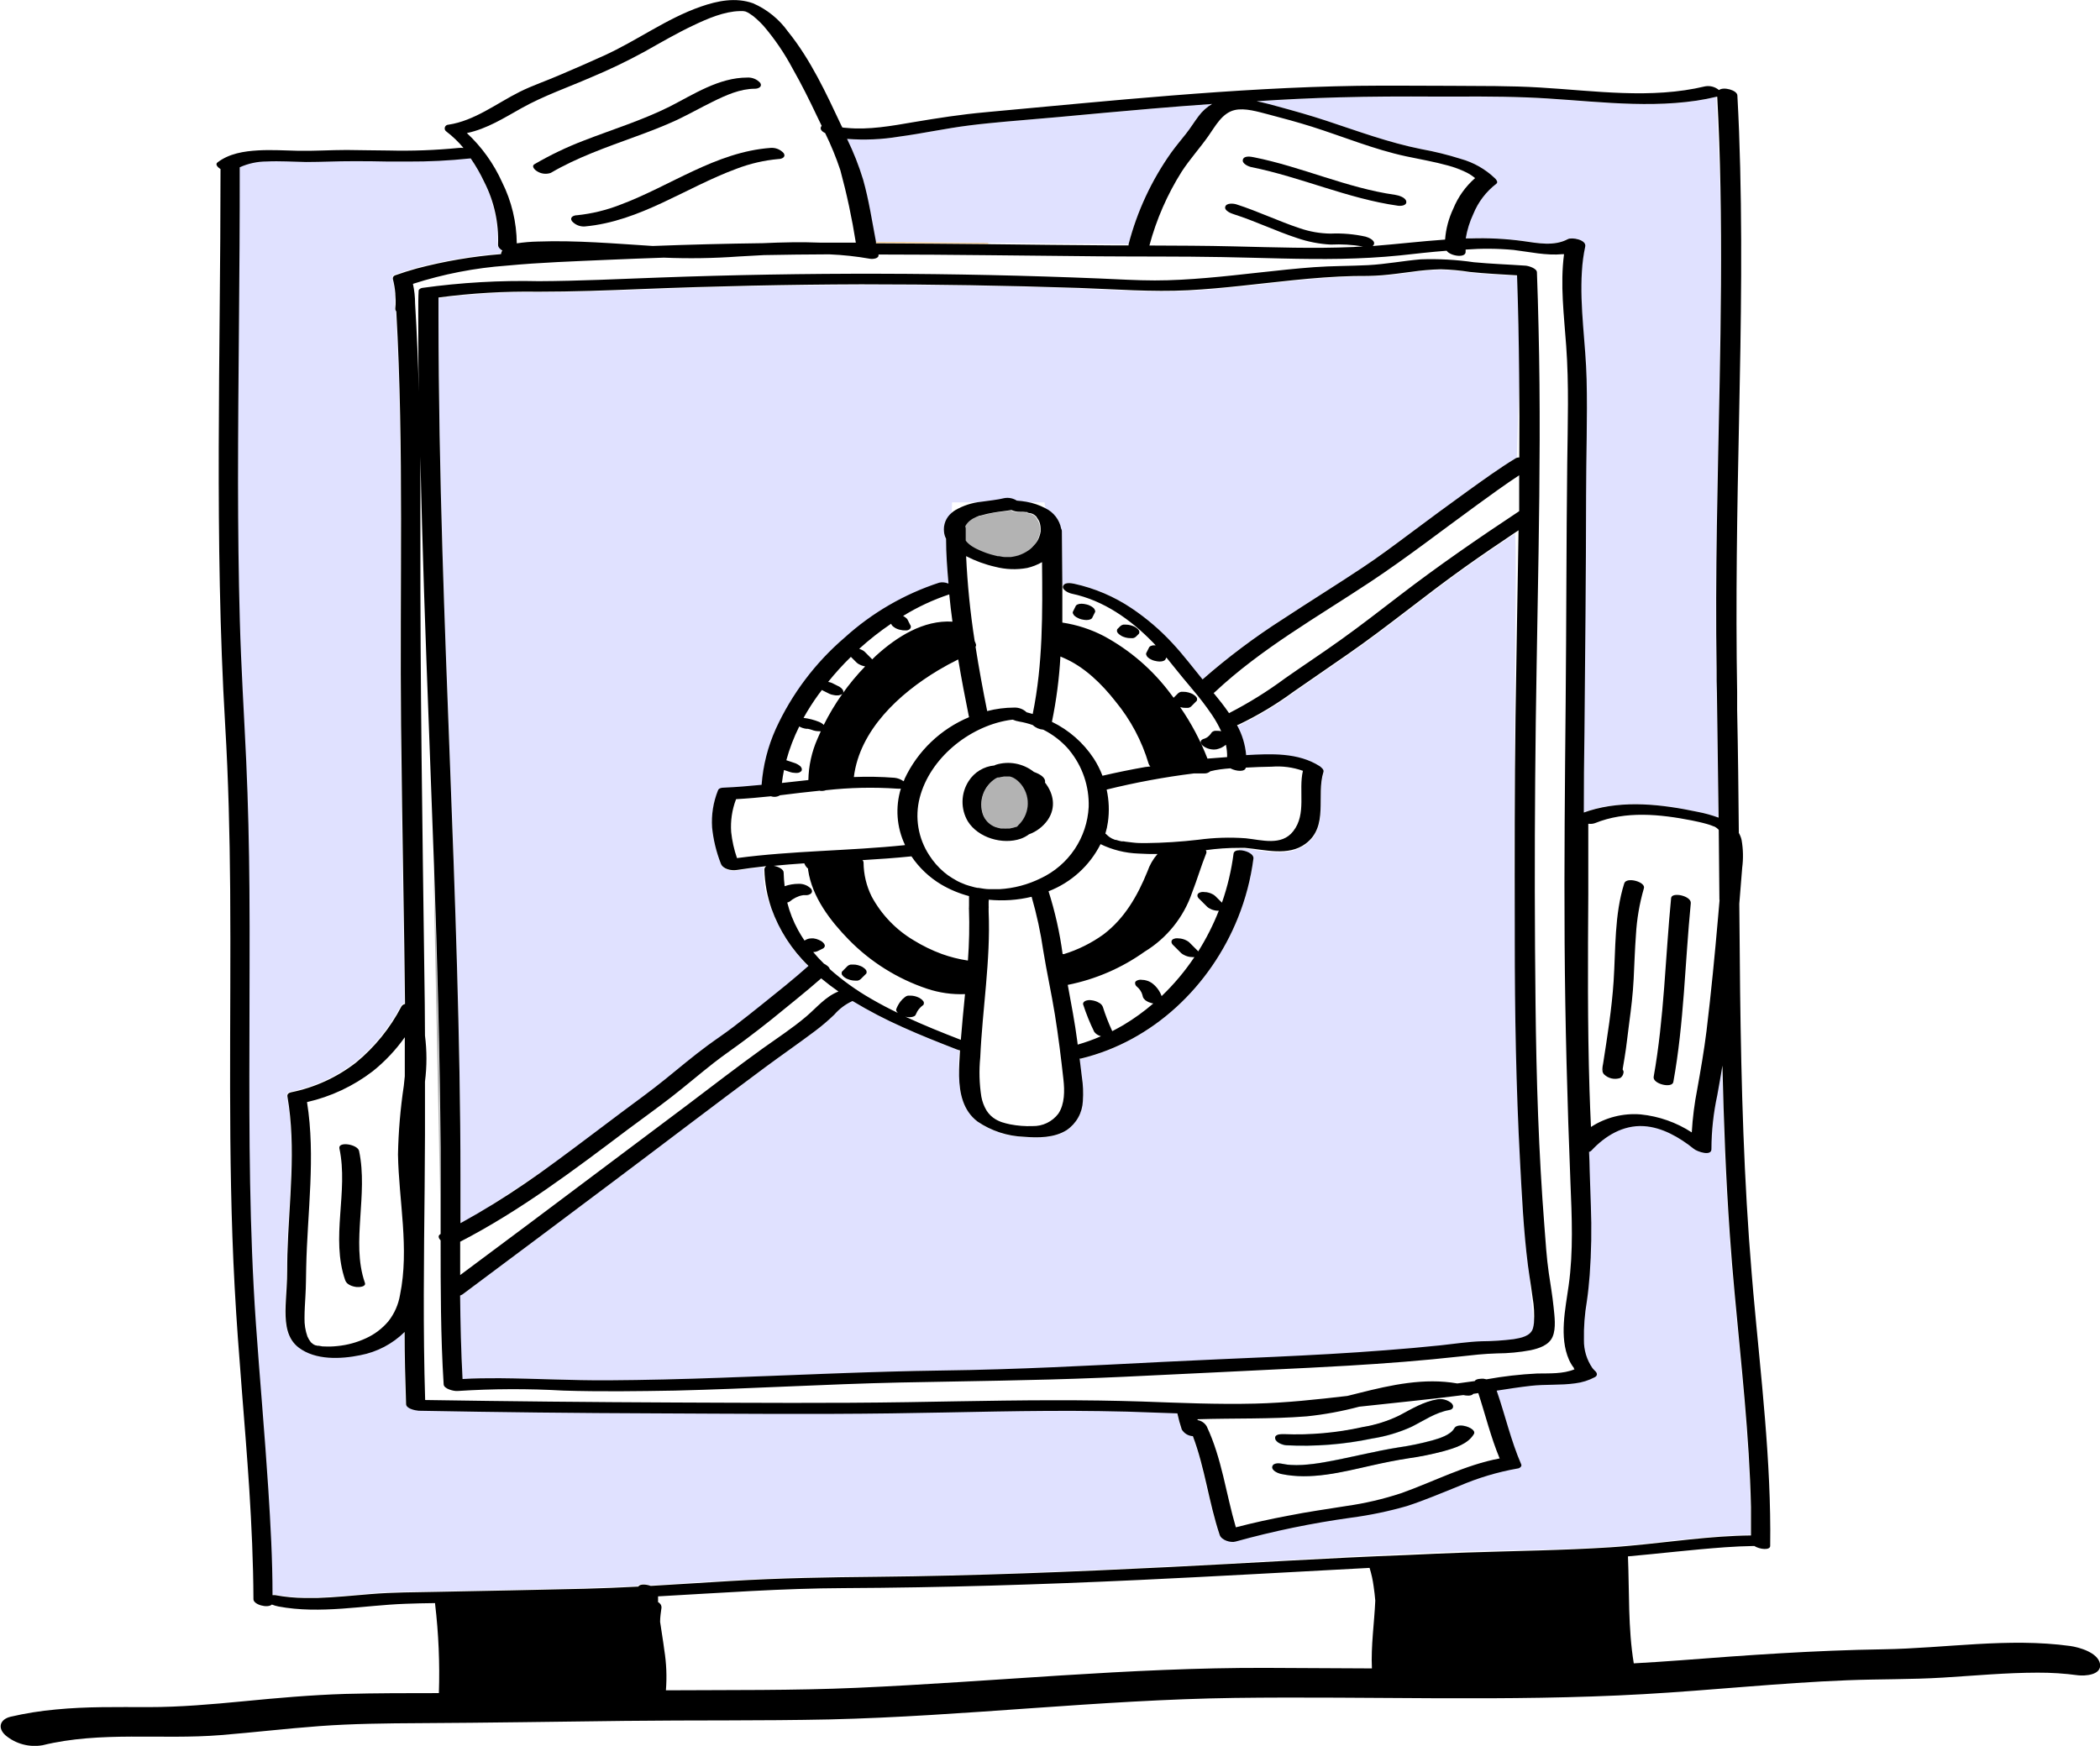 <svg width="457" height="380" viewBox="0 0 457 380" fill="none" xmlns="http://www.w3.org/2000/svg">
<g clip-path="url(#clip0_137_906)">
<path d="M348.858 232.827L348.681 232.966C348.675 232.991 348.675 233.017 348.681 233.042C348.707 233.04 348.732 233.033 348.756 233.021C348.779 233.009 348.8 232.993 348.816 232.973C348.833 232.953 348.845 232.929 348.852 232.904C348.86 232.879 348.861 232.852 348.858 232.827Z" fill="#F1CCC2"/>
<path d="M279.35 312.206C285.131 312.443 290.918 311.925 296.565 310.663C299.332 310.212 302.019 309.36 304.54 308.133C307.211 306.717 309.768 305.148 312.793 304.63C313.328 304.54 313.876 304.566 314.4 304.706C314.924 304.845 315.412 305.096 315.832 305.439C316.464 306.021 316.313 306.793 315.414 306.945C312.363 307.476 309.844 309.272 307.122 310.625C304.409 311.846 301.544 312.697 298.603 313.155C292.468 314.444 286.193 314.937 279.932 314.622C279.236 314.622 277.615 314.053 277.501 313.18C277.387 312.307 278.704 312.168 279.35 312.206ZM320.718 312.054C319.452 314.356 316.464 315.229 314.085 315.849C311.586 316.515 309.05 317.03 306.49 317.392C303.755 317.809 301.059 318.366 298.363 318.973C292.034 320.402 285.211 322.186 278.704 320.794C278.134 320.668 276.59 319.997 276.843 319.15C277.096 318.303 278.615 318.505 279.274 318.644L279.641 318.707L280.134 318.783L280.881 318.846C281.699 318.897 282.519 318.897 283.337 318.846C284.959 318.743 286.574 318.544 288.173 318.252C293.628 317.303 298.983 315.861 304.464 315.001C306.864 314.654 309.24 314.16 311.578 313.522C313.123 313.079 315.591 312.371 316.426 310.878C317.262 309.386 321.363 310.891 320.718 312.054Z" fill="#98BFC2"/>
<path d="M190.524 52.591C190.524 52.717 190.524 52.844 190.524 52.958C198.702 52.958 206.879 53.059 215.057 53.135V52.844L190.524 52.591Z" fill="#F4D2A2"/>
<path d="M190.524 52.591L215.12 52.844L245.602 53.16C247.46 45.989 250.613 39.216 254.906 33.176C255.918 31.785 257.007 30.469 258.083 29.129C259.159 27.788 259.893 26.523 260.855 25.258C261.644 24.194 262.638 23.3 263.779 22.627C259.425 22.931 255.083 23.273 250.729 23.639C243.893 24.221 237.057 24.904 230.222 25.486C225.158 25.954 220.095 26.308 215.12 26.827C213.74 26.966 212.348 27.117 210.968 27.295C205.841 27.94 200.841 29.065 195.664 29.736C191.898 30.344 188.072 30.488 184.271 30.166C185.669 33.02 186.837 35.98 187.765 39.019C188.98 43.56 189.663 48.075 190.524 52.591Z" fill="#E0E1FF"/>
<path d="M288.552 26.245C295.401 28.509 302.11 31.001 309.198 32.417C312.093 32.939 314.951 33.644 317.756 34.529C320.568 35.303 323.143 36.763 325.249 38.779C325.477 39.032 325.996 39.639 325.528 39.968C323.313 41.672 321.592 43.933 320.54 46.52C319.744 48.214 319.186 50.01 318.882 51.857H319.983C323.791 51.73 327.602 51.924 331.376 52.439C334.541 52.894 338.123 53.603 341.085 52.022C341.997 51.541 345.263 52.136 344.883 53.628C344.503 55.411 344.262 57.221 344.161 59.041C343.668 66.871 344.997 74.7 345.187 82.516C345.389 90.915 345.073 99.326 345.073 107.737C345.073 124.913 344.87 142.102 344.718 159.29C344.668 165.134 344.621 170.977 344.579 176.821L345.744 176.429C353.339 174.063 361.655 175.05 369.327 176.669C370.886 176.963 372.419 177.386 373.909 177.934C373.808 168.852 373.685 159.767 373.542 150.677C373.542 149.007 373.542 147.351 373.479 145.681C373.15 124.888 373.732 104.094 374.137 83.3C374.415 69.109 374.58 54.906 374.314 40.702C373.896 30.204 373.491 21.856 373.453 21.084C372.023 21.426 370.58 21.717 369.124 21.932C356.807 23.741 344.389 21.679 332.047 21.224C325.439 20.971 318.794 21.084 312.186 21.047C305.274 21.047 298.375 21.047 291.464 21.211C285.413 21.375 279.362 21.666 273.324 22.02C274.894 22.337 276.451 22.754 277.97 23.171C281.565 24.107 285.071 25.094 288.552 26.245Z" fill="#E0E1FF"/>
<path d="M316.085 36.313L319.211 37.578C318.212 37.057 317.165 36.633 316.085 36.313Z" fill="#B3B3B3"/>
<path d="M350.351 336.642C351.769 336.554 353.187 336.427 354.605 336.301C363.377 335.504 372.099 334.151 380.922 334.062C380.922 332 380.922 329.926 380.922 327.864C380.567 312.269 378.77 296.775 377.352 281.243C376.96 276.956 376.593 272.668 376.302 268.368C375.453 256.188 375.036 243.995 374.707 231.789C374.352 233.952 373.972 236.102 373.58 238.265C372.754 242.077 372.33 245.964 372.314 249.863C372.377 251.647 369.162 250.509 368.516 249.939C365.339 247.41 361.542 245.196 357.592 244.969C353.136 244.69 349.199 247.106 346.199 250.281C346.092 250.391 345.962 250.477 345.82 250.534H345.681C345.681 251.925 345.782 253.316 345.82 254.695C345.913 257.225 345.997 259.754 346.073 262.284C346.267 267.31 346.183 272.344 345.82 277.36C345.668 279.283 345.478 281.155 345.199 283.103C344.723 285.876 344.511 288.688 344.567 291.501C344.528 293.684 345.174 295.825 346.415 297.623C346.582 297.833 346.764 298.032 346.959 298.217C347.44 298.647 347.592 299.242 346.959 299.596C345.625 300.308 344.17 300.767 342.668 300.949C339.452 301.405 336.212 301.126 332.997 301.493C330.465 301.771 328.047 302.163 325.579 302.543C327.427 307.868 328.667 313.408 330.921 318.593C331.136 319.087 330.452 319.441 330.098 319.491C325.745 320.262 321.497 321.536 317.439 323.286C313.642 324.804 309.92 326.41 306.046 327.662C302.072 328.804 298.019 329.65 293.92 330.192C285.425 331.365 277.018 333.102 268.754 335.39C267.691 335.706 265.691 335.099 265.299 333.948C262.919 326.903 262.096 319.453 259.463 312.446C258.971 312.422 258.493 312.276 258.071 312.022C257.649 311.769 257.297 311.415 257.045 310.992C256.659 309.843 256.338 308.673 256.083 307.488L245.146 307.109L239.26 306.995C224.069 306.767 209.006 307.299 193.891 307.488C176.79 307.691 159.713 307.488 142.586 307.488C125.459 307.488 108.345 307.235 91.218 306.919H90.99C90.129 306.843 88.281 306.439 88.243 305.452C88.066 300.216 87.977 294.992 87.926 289.768C85.281 292.376 81.919 294.138 78.268 294.828C74.002 295.751 68.534 295.941 64.875 293.171C62.343 291.248 61.976 288.187 62.002 285.228C62.002 283.495 62.166 281.749 62.255 280.017C62.382 277.626 62.343 275.236 62.419 272.845C62.774 261.462 64.419 249.826 62.419 238.48C62.331 237.949 62.799 237.683 63.255 237.595C68.381 236.556 73.199 234.349 77.331 231.144C81.418 227.785 84.781 223.633 87.218 218.939C87.302 218.794 87.418 218.669 87.555 218.573C87.693 218.477 87.85 218.412 88.015 218.382C87.931 210.035 87.812 201.683 87.661 193.326C87.471 181.463 87.281 169.599 87.154 157.735C86.838 127.721 87.812 97.631 86.116 67.642C85.959 67.451 85.882 67.206 85.901 66.959C85.901 66.39 85.977 65.821 85.977 65.264L85.901 63.873C85.894 63.814 85.894 63.755 85.901 63.696C85.811 62.642 85.634 61.596 85.369 60.572C85.341 60.413 85.368 60.25 85.446 60.109C85.525 59.968 85.65 59.859 85.8 59.8C87.357 59.244 88.939 58.738 90.547 58.295C96.564 56.705 102.711 55.656 108.914 55.158C108.93 54.876 109.026 54.603 109.193 54.374C108.991 54.263 108.808 54.123 108.649 53.957C108.524 53.851 108.424 53.719 108.356 53.571C108.289 53.422 108.254 53.26 108.256 53.097C108.44 48.37 107.407 43.676 105.256 39.462C104.418 37.678 103.436 35.964 102.319 34.34H102.117C97.647 34.81 93.155 35.034 88.661 35.01C87.23 35.01 85.787 35.01 84.344 35.01C81.812 35.01 79.281 35.01 76.686 34.934C73.281 34.934 69.875 35.162 66.47 35.111C63.609 35.111 60.761 34.858 57.9 34.997C55.879 34.998 53.881 35.429 52.039 36.262C52.045 36.287 52.045 36.313 52.039 36.338C52.039 59.206 51.647 82.061 51.672 104.929C51.672 114.946 51.786 124.963 52.065 134.981C52.343 145.188 52.989 155.369 53.457 165.564C53.875 174.81 54.077 184.055 54.153 193.301C54.255 204.356 54.153 215.41 54.153 226.452C54.153 246.942 54.153 267.444 55.558 287.884C56.394 299.899 57.483 311.915 58.255 323.893C58.748 331.596 59.115 339.311 59.179 347.052C59.368 347.037 59.559 347.037 59.748 347.052C61.882 347.448 64.047 347.655 66.217 347.671H68.926C72.799 347.545 76.673 347.14 80.546 346.824C85.395 346.419 90.243 346.432 95.104 346.331C105.8 346.116 116.509 345.926 127.193 345.66C131.079 345.559 134.953 345.395 138.814 345.192C139.092 344.611 140.409 344.636 141.51 345.041C147.295 344.712 153.08 344.32 158.878 343.978C169.524 343.333 180.157 343.156 190.828 343.055C212.158 342.84 233.475 341.98 254.779 340.917C271.894 340.07 288.957 338.957 306.135 338.16C310.376 337.958 314.629 337.781 318.87 337.629C329.427 337.426 339.908 337.313 350.351 336.642Z" fill="#E0E1FF"/>
<path d="M313.515 293.082C316.503 292.766 319.465 292.298 322.465 292.197C324.788 292.185 327.109 292.032 329.414 291.741C330.971 291.476 333.123 291.109 333.617 289.364C333.721 288.978 333.793 288.585 333.832 288.187C333.566 285.658 333.199 281.863 332.819 277.791C332.706 277.07 332.604 276.361 332.516 275.64C331.566 268.052 331.25 260.463 330.794 252.874C329.933 236.823 329.705 220.735 329.655 204.647C329.655 203.875 329.655 203.091 329.655 202.319C329.541 196.387 329.478 190.051 329.503 183.183C329.579 148.287 330.123 122.573 329.718 116.148C326.085 118.576 322.465 121.043 318.908 123.572C310.224 129.732 302.046 136.562 293.299 142.62L281.464 150.804C277.726 153.55 273.738 155.938 269.552 157.937L269.21 158.051C270.324 160.063 271.001 162.286 271.197 164.577C276.628 164.274 282.489 163.983 287.198 166.98C287.552 167.208 288.185 167.676 288.021 168.245C286.388 173.393 289.287 180.084 284.109 183.878C280.312 186.661 275.248 185.143 270.97 184.764H269.704C269.704 184.865 269.704 184.979 269.704 185.118C270.97 185.118 272.906 185.889 272.754 186.952C272.18 191.368 271.049 195.695 269.387 199.828C263.425 214.651 250.918 226.692 235.209 230.461H234.931L235.424 234.471C235.692 236.203 235.764 237.959 235.64 239.707C235.587 240.962 235.242 242.188 234.63 243.286C234.019 244.384 233.16 245.324 232.12 246.031C229.437 247.739 225.892 247.739 222.842 247.486C219.221 247.356 215.711 246.207 212.715 244.172C209.576 241.794 208.791 238.063 208.702 234.268C208.538 232.395 208.564 230.509 208.778 228.64C208.55 228.64 208.335 228.501 208.17 228.438C204.208 226.895 200.259 225.339 196.385 223.581C192.665 221.925 189.05 220.041 185.562 217.94H185.448C183.948 218.631 182.615 219.636 181.537 220.887C180.228 222.144 178.846 223.322 177.397 224.416C173.802 227.122 170.093 229.677 166.473 232.359C155.422 240.529 144.51 248.877 133.561 257.124C122.611 265.37 111.623 273.566 100.648 281.762C100.484 281.872 100.305 281.957 100.117 282.015C100.117 288.074 100.319 294.132 100.648 300.19C103.332 300.039 106.016 299.988 108.712 300.013C116.598 300.013 124.472 300.507 132.371 300.469C140.27 300.431 148.485 300.216 156.536 299.925C172.764 299.368 188.955 298.546 205.196 298.331C221.221 298.129 237.197 297.56 253.184 296.725C269.172 295.89 285.426 295.46 301.502 294.195C305.49 293.854 309.515 293.5 313.515 293.082Z" fill="#E0E1FF"/>
<path d="M95.775 249.965C95.648 229.412 95.053 208.871 94.332 188.343L95.775 259.995C95.792 256.647 95.792 253.304 95.775 249.965Z" fill="#B3B3B3"/>
<path d="M259.298 149.943C259.197 149.817 259.083 149.69 258.982 149.551L259.134 150.057L259.298 149.943Z" fill="#B3B3B3"/>
<path d="M330.161 60.066C326.743 59.851 323.3 59.699 319.895 59.332C317.8 59.001 315.686 58.807 313.566 58.751C311.447 58.807 309.334 58.989 307.236 59.294C305.084 59.573 302.932 59.876 300.768 60.053C298.603 60.23 296.717 60.167 294.692 60.218C290.299 60.319 285.907 60.673 281.54 61.116C273.944 61.887 266.349 62.924 258.628 63.316C250.691 63.721 242.754 63.089 234.817 62.81C219.044 62.237 203.259 61.976 187.461 62.026C171.663 62.077 155.747 62.418 139.713 63.051C132.118 63.354 124.662 63.595 117.117 63.633C109.872 63.522 102.629 63.945 95.446 64.897C95.446 66.39 95.446 67.87 95.446 69.35C95.446 86.311 95.8 103.272 96.307 120.233C97.218 150.411 98.623 180.577 99.484 210.768C99.914 225.946 100.205 241.124 100.231 256.365C100.231 259.704 100.231 263.043 100.231 266.382C101.497 265.699 102.762 265.003 103.94 264.282C108.37 261.361 114.383 257.376 121.193 252.811C125.966 249.307 130.662 245.715 135.396 242.173C138.548 239.821 141.726 237.519 144.802 235.04C147.878 232.561 150.865 229.981 154.03 227.691C156.004 226.237 157.675 225.162 159.663 223.631C161.65 222.101 163.84 220.381 165.903 218.724C169.296 216.004 172.714 213.285 175.967 210.376C172.358 206.894 169.602 202.626 167.916 197.905C166.587 195.039 165.996 191.887 166.195 188.735C164.245 188.95 162.283 189.203 160.334 189.507C159.207 189.684 157.321 189.317 156.878 188.077C155.898 185.565 155.264 182.931 154.992 180.248C154.808 177.51 155.241 174.766 156.258 172.217C156.46 171.698 157.068 171.61 157.524 171.584C160.283 171.47 163.03 171.23 165.764 170.965C166.078 166.76 167.123 162.643 168.853 158.797C172.344 151.167 177.453 144.387 183.828 138.927C189.772 133.533 196.791 129.455 204.423 126.962C205.064 126.822 205.731 126.884 206.335 127.139H206.424C206.145 123.901 205.955 120.65 205.892 117.4C205.646 116.937 205.496 116.429 205.449 115.907C205.357 115.134 205.461 114.351 205.751 113.628C206.04 112.906 206.507 112.267 207.107 111.771L207.183 109.356H213.512C215.196 109.103 216.905 108.951 218.576 108.559C219.507 108.4 220.464 108.594 221.259 109.103C221.955 109.152 222.648 109.236 223.335 109.356H227.31L227.5 110.772C228.377 111.195 229.143 111.816 229.736 112.587C230.329 113.358 230.734 114.257 230.918 115.212C231.016 115.367 231.068 115.547 231.07 115.73C231.07 119.588 231.146 123.471 231.171 127.367H231.412C231.817 126.684 233.133 126.911 233.741 127.038C238.214 128.016 242.462 129.831 246.26 132.388C249.5 134.564 252.474 137.111 255.121 139.977C257.463 142.506 259.501 145.213 261.678 147.856C267.174 143.041 273.026 138.648 279.185 134.715C284.919 130.921 290.78 127.354 296.477 123.521C299.97 121.169 303.35 118.639 306.743 116.148C310.971 113.036 315.199 109.912 319.401 106.839C322.819 104.385 326.25 101.893 329.845 99.705L330.098 99.604L330.617 81.568C330.554 74.383 330.414 67.225 330.161 60.066Z" fill="#E0E1FF"/>
<path d="M221.803 170.231L221.411 169.877L221.145 169.662L220.626 169.333L220.462 169.257L220.095 169.105L219.803 169.029H219.652C219.411 169.017 219.17 169.017 218.93 169.029H218.614H218.525C218.178 169.07 217.836 169.138 217.5 169.232C217.386 169.246 217.271 169.246 217.158 169.232L216.74 169.434C215.454 170.238 214.477 171.452 213.969 172.881C213.461 174.309 213.452 175.867 213.943 177.301C214.06 177.6 214.204 177.888 214.373 178.161L214.651 178.541C214.651 178.541 214.905 178.844 214.816 178.756C215.043 179.002 215.293 179.227 215.563 179.426L215.879 179.629L216.158 179.793L216.348 179.882L216.601 179.995L216.791 180.059L217.246 180.185L217.487 180.248C217.677 180.248 217.867 180.312 218.057 180.324H218.31C218.668 180.343 219.027 180.343 219.386 180.324H219.538H219.753L220.335 180.21C220.617 180.149 220.896 180.072 221.171 179.983H221.259C221.387 179.884 221.51 179.779 221.626 179.667C222.797 178.588 223.537 177.122 223.707 175.54C223.877 173.958 223.466 172.368 222.55 171.066C222.33 170.763 222.08 170.484 221.803 170.231Z" fill="#B3B3B3"/>
<path d="M216.702 166.462L216.399 166.614C215.264 166.715 214.168 167.075 213.196 167.667C212.223 168.259 211.4 169.067 210.791 170.029C209.954 171.326 209.495 172.83 209.463 174.373C209.432 175.917 209.83 177.438 210.614 178.768C212.867 182.386 218.209 183.916 222.133 182.563C222.773 182.334 223.374 182.01 223.918 181.602C225.575 181.002 227.007 179.906 228.019 178.465C229.867 175.746 229.285 172.723 227.411 170.332C227.627 169.257 226.323 168.498 224.994 168.018C223.843 167.103 222.486 166.483 221.041 166.212C219.596 165.941 218.107 166.027 216.702 166.462ZM221.589 179.666C221.472 179.778 221.349 179.884 221.221 179.983H221.133C220.858 180.072 220.579 180.148 220.297 180.21L219.715 180.324H219.5H219.348C218.99 180.343 218.63 180.343 218.272 180.324H218.019C217.829 180.324 217.639 180.324 217.449 180.248L217.209 180.185L216.753 180.059L216.563 179.995L216.31 179.881L216.12 179.793L215.842 179.628L215.525 179.426C215.256 179.227 215.006 179.002 214.778 178.756C214.867 178.844 214.639 178.579 214.614 178.541L214.335 178.161C214.167 177.888 214.023 177.6 213.905 177.301C213.414 175.867 213.424 174.309 213.931 172.881C214.439 171.452 215.416 170.238 216.702 169.434L217.12 169.232C217.233 169.246 217.348 169.246 217.462 169.232C217.798 169.138 218.141 169.07 218.487 169.029H218.576H218.892C219.133 169.017 219.373 169.017 219.614 169.029H219.766L220.057 169.105L220.424 169.257L220.588 169.333L221.108 169.662L221.373 169.877L221.766 170.231C222.029 170.485 222.266 170.765 222.475 171.066C223.39 172.368 223.801 173.958 223.631 175.54C223.461 177.122 222.722 178.588 221.551 179.666H221.589Z" fill="black"/>
<path d="M223.411 111.556H223.095L222.373 111.493H221.753C221.125 111.499 220.503 111.37 219.93 111.114C218.664 111.341 217.31 111.455 216.019 111.683C215.07 111.841 214.131 112.056 213.209 112.328H213.057L212.702 112.454L212.133 112.707C211.917 112.809 211.702 112.91 211.487 113.036L211.145 113.264C210.61 113.621 210.174 114.109 209.879 114.681C209.955 114.816 209.995 114.968 209.993 115.123C209.993 115.996 209.993 116.881 209.993 117.754C209.993 117.855 210.145 117.956 210.221 118.058C210.297 118.159 210.5 118.348 210.55 118.386L210.854 118.639L210.981 118.741L211.373 119.019L212.019 119.398L212.285 119.537C212.766 119.765 213.246 119.993 213.74 120.182L214.5 120.473L214.728 120.549C215.247 120.726 215.778 120.878 216.31 121.005L216.981 121.169H217.069C217.069 121.169 217.158 121.169 217.31 121.169C217.728 121.245 218.145 121.308 218.576 121.346H219.07H219.551H219.816L220.335 121.27L220.968 121.131L221.449 121.005C222.226 120.745 222.963 120.379 223.639 119.917L223.791 119.803L224.032 119.626L224.424 119.272C224.694 119.002 224.947 118.724 225.184 118.437C225.586 117.959 225.888 117.404 226.07 116.805C226.187 116.477 226.271 116.138 226.323 115.794C226.323 115.642 226.323 115.477 226.323 115.313V115.136C226.315 114.786 226.268 114.438 226.184 114.099C226.149 113.962 226.107 113.826 226.057 113.694L225.943 113.441C225.791 113.163 225.614 112.91 225.437 112.644V112.581C225.297 112.467 225.158 112.353 225.032 112.227L224.816 112.088L224.563 111.936H224.487C224.373 111.936 224.247 111.86 224.146 111.809H223.994L223.576 111.708C223.462 111.708 223.133 111.708 223.437 111.708C223.74 111.708 223.513 111.569 223.411 111.556Z" fill="#B3B3B3"/>
<path d="M217.297 121.22H217.513C217.386 121.169 217.247 121.182 217.297 121.22Z" fill="black"/>
<path d="M183.79 212.729C183.991 212.891 184.218 213.019 184.461 213.108L185.018 213.298C185.385 213.399 185.764 213.45 186.144 213.45H186.626C186.876 213.406 187.108 213.292 187.296 213.121L188.436 211.995C188.494 211.944 188.538 211.878 188.564 211.806C188.591 211.733 188.599 211.654 188.587 211.578C188.595 211.494 188.585 211.409 188.559 211.328C188.533 211.248 188.491 211.174 188.436 211.11C188.309 210.934 188.15 210.784 187.967 210.667C187.764 210.498 187.533 210.365 187.284 210.275L186.727 210.085C186.365 209.982 185.989 209.935 185.613 209.946H185.132C184.879 209.985 184.642 210.095 184.448 210.262L183.322 211.401C183.262 211.451 183.216 211.516 183.19 211.589C183.163 211.662 183.156 211.741 183.17 211.818C183.158 211.9 183.165 211.985 183.191 212.064C183.218 212.143 183.262 212.215 183.322 212.273C183.442 212.458 183.602 212.614 183.79 212.729Z" fill="black"/>
<path d="M243.703 138.181C243.907 138.342 244.133 138.474 244.374 138.573L244.931 138.762C245.298 138.859 245.677 138.906 246.057 138.902H246.538C246.79 138.862 247.024 138.747 247.209 138.573L247.779 138.016C247.837 137.965 247.881 137.9 247.908 137.827C247.934 137.754 247.942 137.676 247.931 137.599C247.944 137.514 247.937 137.428 247.911 137.347C247.884 137.265 247.839 137.191 247.779 137.131C247.656 136.949 247.496 136.794 247.311 136.676C247.109 136.513 246.883 136.385 246.64 136.296L246.07 136.106C245.707 136.006 245.333 135.954 244.956 135.955H244.475C244.225 135.999 243.992 136.113 243.804 136.283L243.234 136.853C243.175 136.903 243.129 136.968 243.102 137.041C243.076 137.114 243.069 137.193 243.083 137.27C243.07 137.354 243.078 137.441 243.104 137.522C243.13 137.603 243.175 137.677 243.234 137.738C243.358 137.916 243.518 138.067 243.703 138.181Z" fill="black"/>
<path d="M233.893 134.083C234.079 134.252 234.293 134.389 234.525 134.487C234.775 134.629 235.044 134.736 235.323 134.804L235.905 134.917C236.245 134.974 236.591 134.974 236.931 134.917L237.323 134.791C237.424 134.751 237.515 134.69 237.589 134.611C237.664 134.533 237.72 134.439 237.753 134.336L238.323 133.197C238.343 133.12 238.346 133.04 238.333 132.962C238.32 132.883 238.291 132.808 238.247 132.742C238.179 132.554 238.056 132.39 237.893 132.274C237.707 132.109 237.498 131.973 237.272 131.869C237.019 131.729 236.746 131.627 236.462 131.566L235.893 131.452C235.553 131.395 235.207 131.395 234.867 131.452L234.475 131.578C234.372 131.62 234.279 131.683 234.202 131.764C234.126 131.845 234.067 131.941 234.032 132.046C233.855 132.426 233.665 132.793 233.475 133.172C233.449 133.25 233.443 133.334 233.456 133.415C233.469 133.497 233.502 133.574 233.551 133.64C233.617 133.819 233.736 133.973 233.893 134.083Z" fill="black"/>
<path d="M116.814 37.236C117.252 37.532 117.754 37.723 118.279 37.793C118.804 37.863 119.338 37.811 119.839 37.641C125.586 34.264 131.89 32.088 138.118 29.799C141.219 28.673 144.308 27.497 147.295 26.118C149.954 24.854 152.498 23.412 155.131 22.122C157.979 20.718 161.068 19.314 164.296 19.314C165.017 19.314 165.954 18.896 165.448 18.049C165.097 17.653 164.66 17.343 164.171 17.141C163.682 16.94 163.153 16.852 162.625 16.885C156.46 16.885 151.03 20.49 145.713 23.209C139.7 26.207 133.27 28.18 127.016 30.608C123.359 32.01 119.821 33.702 116.434 35.668C115.586 36.035 116.181 36.831 116.814 37.236Z" fill="black"/>
<path d="M125.598 46.849C124.902 46.849 123.915 47.228 124.446 48.113C124.793 48.515 125.229 48.831 125.719 49.035C126.209 49.239 126.74 49.326 127.269 49.29C139.346 48.189 149.219 40.803 160.321 36.717C163.235 35.604 166.289 34.897 169.397 34.618C170.106 34.618 171.081 34.226 170.562 33.353C170.21 32.954 169.772 32.642 169.28 32.44C168.788 32.238 168.256 32.152 167.726 32.189C155.751 33.062 145.877 40.512 134.928 44.585C131.933 45.752 128.795 46.513 125.598 46.849Z" fill="black"/>
<path d="M272.324 36.376C283.122 38.551 293.249 43.218 304.186 44.774C304.831 44.876 306.161 44.774 306.034 43.864C305.907 42.953 304.3 42.51 303.603 42.409C293.072 40.904 283.35 36.325 272.906 34.238C272.248 34.099 270.742 33.821 270.476 34.732C270.21 35.642 271.755 36.262 272.324 36.376Z" fill="black"/>
<path d="M353.466 192.277C351.301 199.145 351.618 206.531 351.149 213.639C350.757 219.584 349.795 225.529 348.883 231.423C348.769 231.921 348.705 232.429 348.693 232.94L348.871 232.801C348.871 232.846 348.857 232.889 348.829 232.924C348.801 232.958 348.762 232.982 348.719 232.991C348.73 233.287 348.836 233.571 349.022 233.8C349.48 234.264 350.059 234.588 350.693 234.736C351.327 234.884 351.99 234.849 352.605 234.635C352.785 234.513 352.938 234.357 353.056 234.174C353.173 233.991 353.252 233.787 353.288 233.573C353.326 233.45 353.333 233.319 353.306 233.193C353.279 233.067 353.221 232.949 353.137 232.852C353.137 232.776 353.137 232.7 353.137 232.624C353.263 231.815 353.402 231.005 353.542 230.196C353.972 227.666 354.2 225.136 354.542 222.695C354.972 219.495 355.352 216.371 355.516 213.083C355.681 209.794 355.77 206.696 356.01 203.508C356.201 200.081 356.779 196.687 357.732 193.39C358.263 191.973 353.934 190.772 353.466 192.277Z" fill="black"/>
<path d="M348.706 233.016C348.7 232.991 348.7 232.965 348.706 232.94C348.617 233.016 348.642 233.042 348.706 233.016Z" fill="black"/>
<path d="M363.668 195.464C362.403 208.428 362.162 221.519 359.871 234.37C359.592 235.925 363.884 236.975 364.15 235.508C366.479 222.67 366.681 209.567 367.947 196.602C368.112 194.996 363.82 194.073 363.668 195.464Z" fill="black"/>
<path d="M78.407 265.041C78.711 260.222 79.154 255.29 78.141 250.521C77.838 249.067 73.521 248.371 73.863 249.977C75.863 259.426 71.901 269.418 75.129 278.676C75.445 279.612 76.673 280.029 77.559 280.13C78.04 280.194 79.736 280.13 79.407 279.22C77.825 274.666 78.103 269.772 78.407 265.041Z" fill="black"/>
<path d="M316.49 310.903C315.654 312.396 313.186 313.104 311.642 313.547C309.303 314.185 306.927 314.68 304.527 315.027C299.046 315.887 293.692 317.329 288.236 318.277C286.637 318.569 285.022 318.768 283.4 318.872C282.582 318.922 281.762 318.922 280.944 318.872L280.198 318.808L279.704 318.733L279.337 318.669C278.679 318.53 277.185 318.265 276.906 319.175C276.628 320.086 278.172 320.693 278.767 320.82C285.274 322.211 292.071 320.427 298.426 318.998C301.122 318.391 303.819 317.835 306.553 317.417C309.113 317.056 311.649 316.54 314.148 315.874C316.528 315.204 319.49 314.331 320.781 312.08C321.363 310.891 317.249 309.461 316.49 310.903Z" fill="black"/>
<path d="M279.932 314.571C286.193 314.886 292.468 314.393 298.603 313.104C301.544 312.646 304.409 311.795 307.122 310.574C309.844 309.221 312.363 307.425 315.414 306.894C316.313 306.742 316.464 305.971 315.832 305.389C315.412 305.045 314.924 304.795 314.4 304.655C313.876 304.515 313.328 304.49 312.793 304.579C309.768 305.098 307.211 306.666 304.54 308.083C302.019 309.309 299.332 310.161 296.565 310.612C290.918 311.874 285.131 312.393 279.35 312.155C278.704 312.155 277.362 312.156 277.501 313.079C277.641 314.002 279.236 314.533 279.932 314.571Z" fill="black"/>
<path d="M457 362.154C456.557 359.7 452.481 358.549 450.506 358.271C436.974 356.424 423.392 358.776 409.847 358.992C394.973 359.219 380.239 360.256 365.428 361.407C362.124 361.66 358.833 361.863 355.542 362.052C354.276 354.375 354.592 346.52 354.276 338.767C361.327 338.135 368.352 337.287 375.428 336.781C377.517 336.63 379.618 336.541 381.758 336.503C383.023 337.287 385.213 337.464 385.226 336.503C385.479 318.012 383.188 299.647 381.542 281.256C381.428 279.991 381.314 278.727 381.213 277.361C379.492 256.896 378.935 236.343 378.681 215.815C378.606 209.44 378.546 203.074 378.504 196.716C378.732 194.102 378.943 191.484 379.137 188.862C379.401 186.847 379.354 184.804 378.998 182.803C378.873 182.276 378.672 181.769 378.403 181.298C378.327 172.381 378.226 163.464 378.036 154.547C378.036 153.283 378.036 152.018 378.036 150.664C377.694 130.87 378.036 111.088 378.454 91.281C378.884 70.399 379.238 49.543 378.454 28.623C378.352 26.017 378.23 23.412 378.087 20.806C378.087 19.617 375.023 18.82 374.086 19.605C373.673 19.256 373.187 19.003 372.664 18.863C372.141 18.723 371.594 18.7 371.061 18.795C359.314 21.616 347.01 19.756 335.136 19.048C328.655 18.656 322.161 18.732 315.68 18.681C308.907 18.681 302.135 18.593 295.426 18.681C281.919 18.896 268.425 19.718 254.919 20.794C241.703 21.843 228.513 23.146 215.31 24.348L214.411 24.436C209.17 24.904 204.056 25.701 198.879 26.574C194.094 27.396 189.056 28.319 184.22 27.838C183.853 27.838 183.562 27.775 183.284 27.737C183.284 27.611 183.157 27.484 183.106 27.358C179.79 20.3 176.41 12.977 171.486 6.881C169.559 4.178 166.934 2.049 163.891 0.721C160.093 -0.632 156.182 0.164 152.498 1.442C144.991 4.06 138.574 8.879 131.384 12.13C128.202 13.571 125.008 14.971 121.801 16.329C118.915 17.593 115.927 18.58 113.13 19.971C108.066 22.501 103.269 26.295 97.573 27.143C97.396 27.145 97.225 27.204 97.085 27.313C96.945 27.421 96.845 27.572 96.799 27.742C96.753 27.913 96.764 28.093 96.831 28.257C96.897 28.42 97.016 28.558 97.167 28.648C98.529 29.69 99.769 30.883 100.864 32.202C100.502 32.164 100.137 32.164 99.775 32.202C94.728 32.699 89.655 32.885 84.585 32.759C81.547 32.759 78.496 32.657 75.458 32.645C71.939 32.645 68.42 32.885 64.913 32.822C62.002 32.759 59.103 32.569 56.191 32.733C53.09 32.91 49.862 33.416 47.331 35.352C46.748 35.807 47.432 36.439 47.989 36.806C47.989 77.141 46.622 117.501 49.001 157.798C49.71 169.674 49.989 181.576 50.09 193.466C50.318 222.354 49.495 251.267 51.065 280.13C51.85 294.802 53.293 309.411 54.242 324.057C54.748 332.038 55.116 340.032 55.154 348.089C55.154 349.278 58.242 350.113 59.166 349.252C59.625 349.435 60.099 349.575 60.584 349.67C69.724 351.39 79.053 349.417 88.231 349.088C90.382 348.999 92.534 348.962 94.686 348.936C94.68 349.004 94.68 349.071 94.686 349.139C95.448 355.572 95.723 362.053 95.509 368.528C88.724 368.528 81.926 368.528 75.141 368.705C67.724 368.933 60.318 369.591 52.926 370.312C46.052 370.969 39.242 371.576 32.33 371.576C25.419 371.576 18.849 371.437 12.152 372.095C8.828 372.393 5.529 372.922 2.279 373.676C-0.013 374.245 -0.595 376.092 1.19 377.711C2.296 378.64 3.592 379.315 4.988 379.688C6.383 380.062 7.844 380.125 9.266 379.874C21.925 376.775 35.115 378.71 47.989 377.673C55.179 377.091 62.344 376.243 69.508 375.712C76.673 375.181 84.079 375.105 91.395 375.067C106.244 374.991 121.092 374.751 135.941 374.574C150.789 374.397 165.638 374.574 180.474 374.258C209.905 373.562 239.197 369.983 268.64 369.578C298.325 369.186 328.009 370.438 357.668 368.756C372.428 367.921 387.137 366.315 401.973 365.733C408.936 365.455 415.898 365.581 422.847 365.151C429.797 364.721 436.544 364.089 443.417 364.076C446.355 364.063 449.291 364.253 452.202 364.645C453.646 364.822 457.418 364.645 457 362.154ZM374.213 195.881C374.112 197.146 373.998 198.31 373.897 199.537C373.175 207.847 372.365 216.156 371.365 224.441C370.833 228.703 370.099 232.902 369.352 237.089C368.742 240.191 368.344 243.331 368.162 246.486C364.821 244.309 361.005 242.964 357.035 242.566C353.229 242.259 349.428 243.22 346.225 245.298C346.098 242.633 345.993 239.964 345.908 237.291C345.465 223.024 345.554 208.757 345.643 194.49C345.643 189.431 345.643 184.372 345.643 179.312H345.845C346.273 179.36 346.706 179.308 347.111 179.161C353.782 176.454 361.276 177.225 368.162 178.579C369.023 178.756 370.403 179.047 371.441 179.35L371.985 179.515L372.416 179.666L372.934 179.882H373.048L373.175 179.957L373.504 180.16C373.589 180.216 373.67 180.28 373.745 180.349L373.947 180.539L374.036 180.666C374.086 185.767 374.133 190.839 374.175 195.881H374.213ZM291.553 21.186C298.464 20.996 305.363 20.983 312.275 21.021C318.882 21.021 325.528 20.945 332.136 21.198C344.478 21.654 356.896 23.728 369.213 21.907C370.669 21.692 372.112 21.401 373.542 21.059H373.707C374.061 27.623 374.276 34.175 374.403 40.74C374.669 54.943 374.504 69.147 374.226 83.338C373.821 104.132 373.238 124.925 373.567 145.719C373.567 147.388 373.567 149.045 373.631 150.715C373.766 159.813 373.888 168.899 373.998 177.972C372.508 177.424 370.975 177.001 369.415 176.707C361.744 175.088 353.44 174.101 345.833 176.467L344.668 176.859C344.668 171.015 344.714 165.172 344.807 159.328C344.959 142.14 345.149 124.951 345.162 107.775C345.162 99.364 345.478 90.953 345.275 82.554C345.086 74.738 343.757 66.909 344.25 59.079C344.351 57.259 344.592 55.449 344.972 53.666C345.301 52.173 342.035 51.579 341.174 52.06C338.212 53.641 334.63 52.932 331.465 52.477C327.691 51.962 323.879 51.768 320.072 51.895H318.971C319.275 50.048 319.833 48.252 320.629 46.558C321.681 43.971 323.402 41.709 325.617 40.006C326.085 39.677 325.617 39.07 325.338 38.817C323.232 36.801 320.657 35.34 317.844 34.567C315.04 33.682 312.182 32.977 309.287 32.455C302.198 31.038 295.489 28.547 288.641 26.283C285.16 25.132 281.654 24.145 278.109 23.184C276.59 22.767 275.033 22.349 273.463 22.033C279.413 21.641 285.464 21.35 291.515 21.186H291.553ZM342.668 298.04C340.136 299.09 337.187 298.913 334.503 298.964C330.808 299.145 327.13 299.567 323.49 300.228C323.261 300.166 323.029 300.12 322.794 300.089C322.401 300.089 321.161 300.089 320.933 300.608L317.135 301.126C309.933 299.862 302.768 301.443 295.742 303.213L293.211 303.846C286.54 304.617 279.869 305.351 273.134 305.515C264.931 305.718 256.678 305.351 248.526 305.06C245.45 304.959 242.374 304.896 239.298 304.845C225.373 304.643 211.525 304.971 197.626 305.199C180.714 305.465 163.777 305.338 146.865 305.275C128.755 305.199 110.64 305.018 92.522 304.731C92.041 289.364 92.256 273.996 92.408 258.641C92.484 250.901 92.509 243.16 92.484 235.419C92.908 232.094 92.908 228.728 92.484 225.402C92.484 220.849 92.408 216.308 92.344 211.755C91.927 180.134 91.433 148.514 91.484 116.894C91.484 111.063 91.484 105.22 91.484 99.389C91.889 119.221 92.61 139.053 93.357 158.835C93.737 168.65 94.1 178.473 94.446 188.305C95.167 208.833 95.712 229.374 95.889 249.927C95.889 253.3 95.889 256.643 95.889 259.957C95.889 262.828 95.889 265.712 95.889 268.595C95.193 268.95 95.471 269.557 95.889 269.987C95.889 280.421 95.889 290.856 96.547 301.291C96.547 302.315 98.8 302.834 99.522 302.771C107.205 302.273 114.912 302.244 122.598 302.682C130.713 302.935 138.827 302.821 146.928 302.682C163.233 302.29 179.511 301.278 195.816 300.924C210.36 300.62 224.93 300.494 239.412 299.899L244.652 299.672C258.02 299.014 271.413 298.407 284.78 297.724L293.401 297.256C301.527 296.775 309.629 296.156 317.718 295.258C320.629 294.941 322.781 294.676 325.756 294.587C328.219 294.577 330.677 294.344 333.098 293.892C334.921 293.5 337.098 292.804 337.883 290.945C338.668 289.085 338.288 286.442 338.086 284.456C337.832 281.927 337.402 279.536 337.047 277.082C336.554 273.731 336.364 270.341 336.098 266.964C334.832 250.875 334.338 234.736 334.161 218.61C333.976 202.269 333.95 185.923 334.085 169.573C334.199 153.131 334.566 136.688 334.819 120.246C335.073 103.803 335.212 87.677 334.819 71.399C334.731 67.364 334.617 63.316 334.465 59.282C334.465 58.409 332.642 57.878 332.035 57.827C328.237 57.562 324.439 57.435 320.743 57.081C316.918 56.523 313.049 56.312 309.186 56.449C305.388 56.765 301.591 57.511 297.692 57.713C293.793 57.916 289.856 57.865 285.945 58.156C278.122 58.738 270.349 59.838 262.539 60.496C258.805 60.812 255.07 61.04 251.311 61.04C247.336 61.04 243.374 60.787 239.399 60.622C207.39 59.307 175.359 59.24 143.308 60.42C134.624 60.736 125.953 61.166 117.257 61.204C108.792 61.008 100.326 61.495 91.939 62.659C91.699 62.659 91.129 62.924 91.104 63.253C91.015 64.809 91.028 66.377 91.028 67.946V68.477C91.028 74.08 91.028 79.683 91.142 85.286C90.99 78.869 90.72 72.461 90.332 66.061C90.328 64.624 90.171 63.191 89.863 61.786C96.49 59.649 103.349 58.316 110.294 57.815C117.624 57.119 124.978 56.879 132.32 56.55C136.371 56.373 140.409 56.221 144.46 56.082C149.882 56.307 155.313 56.223 160.726 55.829L166.245 55.525C170.98 55.432 175.718 55.378 180.461 55.361C183.433 55.483 186.393 55.804 189.322 56.322C189.891 56.423 191.372 56.322 191.17 55.399C207.158 55.399 223.146 55.664 239.133 55.791C247.994 55.867 256.982 55.791 265.894 55.955C274.577 56.107 283.248 56.499 291.932 56.335C296.147 56.246 300.35 56.031 304.591 55.601C308.009 55.234 311.401 54.83 314.819 54.577C315.616 55.753 319.11 56.272 318.946 54.716C318.946 54.589 318.946 54.463 318.946 54.324C322.414 54.058 325.899 54.083 329.364 54.4C332.895 54.83 336.465 55.664 340.047 55.323H340.364C339.491 61.913 340.364 68.679 340.832 75.269C341.453 83.769 341.161 92.293 341.06 100.806C340.858 118.222 340.883 135.638 340.718 153.055C340.554 170.471 340.377 187.875 340.491 205.279C340.604 222.683 341.073 239.973 341.756 257.313C342.06 264.776 342.415 272.352 341.377 279.764C340.668 284.899 339.263 291.033 341.453 295.991C341.735 296.622 342.092 297.216 342.516 297.762C342.465 297.787 342.541 297.939 342.63 298.04H342.668ZM326.389 317.442C318.882 318.834 312.034 322.502 304.869 325.031C301.001 326.302 297.027 327.229 292.995 327.801C288.768 328.484 284.54 329.066 280.337 329.913C276.539 330.622 272.742 331.457 268.944 332.443C266.792 325.12 265.906 317.48 262.615 310.486C262.407 310.12 262.12 309.806 261.773 309.567C261.427 309.328 261.031 309.171 260.615 309.107V308.918C268.539 308.665 276.489 308.918 284.4 308.285C288.247 307.885 292.056 307.183 295.793 306.186C303.388 305.338 310.983 304.63 318.452 303.656C319.06 303.795 320.186 303.934 320.617 303.39L321.705 303.226C323.237 307.906 324.427 312.826 326.351 317.442H326.389ZM205.208 298.306C188.967 298.521 172.777 299.343 156.549 299.899C148.498 300.19 140.434 300.393 132.384 300.443C124.333 300.494 116.611 300.051 108.725 299.988C106.028 299.988 103.345 299.988 100.661 300.165C100.332 294.107 100.193 288.048 100.129 281.99C100.318 281.931 100.497 281.846 100.661 281.737C111.632 273.558 122.603 265.345 133.573 257.098C144.561 248.852 155.473 240.504 166.486 232.333C170.106 229.652 173.815 227.097 177.41 224.39C178.859 223.297 180.241 222.119 181.549 220.861C182.627 219.611 183.961 218.606 185.461 217.914H185.575C189.063 220.016 192.677 221.9 196.398 223.555C200.271 225.314 204.221 226.869 208.183 228.412C208.348 228.476 208.563 228.551 208.791 228.615H208.917C208.816 230.385 208.677 232.308 208.715 234.218C208.803 238.012 209.588 241.743 212.728 244.121C215.724 246.156 219.234 247.305 222.854 247.435C225.905 247.688 229.449 247.688 232.133 245.981C233.173 245.274 234.032 244.334 234.643 243.235C235.254 242.137 235.6 240.912 235.652 239.657C235.777 237.909 235.705 236.152 235.437 234.42L234.943 230.411H235.222C250.944 226.616 263.451 214.601 269.4 199.777C271.061 195.644 272.193 191.318 272.767 186.901C272.919 185.839 271.033 185.042 269.716 185.067C269.058 185.067 268.552 185.282 268.451 185.763C267.98 189.412 267.132 193.002 265.919 196.476L264.45 195.021C264.264 194.848 264.05 194.707 263.818 194.604C263.567 194.466 263.299 194.364 263.02 194.3C262.746 194.214 262.459 194.172 262.172 194.174C261.925 194.13 261.672 194.13 261.425 194.174L261.033 194.3C260.931 194.344 260.839 194.408 260.762 194.488C260.686 194.569 260.627 194.664 260.59 194.768V195.072C260.667 195.317 260.817 195.534 261.02 195.692L262.716 197.386C262.9 197.554 263.109 197.691 263.337 197.791C263.586 197.933 263.855 198.04 264.134 198.107C264.414 198.187 264.703 198.23 264.995 198.234H265.235C264.021 201.318 262.521 204.282 260.754 207.088C260.68 206.979 260.59 206.881 260.488 206.797L258.792 205.102C258.606 204.937 258.397 204.801 258.172 204.697C257.916 204.558 257.644 204.452 257.362 204.381C257.086 204.301 256.801 204.258 256.514 204.254C256.266 204.218 256.014 204.218 255.767 204.254L255.374 204.381C255.271 204.421 255.179 204.484 255.105 204.565C255.03 204.646 254.975 204.743 254.944 204.849V205.152C255.017 205.396 255.163 205.612 255.362 205.772L257.058 207.467C257.248 207.633 257.461 207.769 257.691 207.872C257.943 208.009 258.211 208.115 258.488 208.188C258.764 208.268 259.049 208.311 259.336 208.314C259.533 208.346 259.734 208.346 259.931 208.314C257.868 211.399 255.474 214.249 252.792 216.814C252.41 215.764 251.749 214.837 250.881 214.133C250.46 213.793 249.973 213.548 249.45 213.412C249.176 213.326 248.889 213.283 248.602 213.285C248.356 213.235 248.101 213.235 247.855 213.285C247.551 213.361 247.096 213.5 247.02 213.867C247.002 214.045 247.032 214.225 247.108 214.388C247.184 214.55 247.302 214.689 247.45 214.79C247.59 214.907 247.721 215.034 247.842 215.17C248.067 215.432 248.258 215.721 248.412 216.03C248.549 216.338 248.651 216.66 248.716 216.991C248.764 217.172 248.866 217.335 249.007 217.459C249.147 217.646 249.329 217.797 249.539 217.902C249.773 218.053 250.029 218.169 250.298 218.243C250.518 218.329 250.748 218.388 250.982 218.42C248.96 220.164 246.792 221.73 244.501 223.1C243.703 223.568 242.88 224.011 242.057 224.441L241.956 224.238C241.199 222.595 240.548 220.906 240.007 219.179C239.855 218.791 239.567 218.472 239.197 218.281C238.699 217.979 238.142 217.789 237.564 217.725C237.091 217.634 236.601 217.687 236.159 217.876C235.893 218.028 235.614 218.281 235.715 218.635C236.375 220.681 237.183 222.677 238.133 224.605C238.426 224.986 238.821 225.275 239.273 225.44L239.589 225.554C237.943 226.272 236.252 226.88 234.526 227.375L234.45 226.73C233.918 222.569 233.108 218.471 232.361 214.36H232.424C238.424 213.159 244.102 210.702 249.083 207.151C253.934 204.202 257.594 199.645 259.425 194.275C260.526 191.455 261.374 188.533 262.501 185.725C262.546 185.614 262.56 185.492 262.54 185.374C262.52 185.255 262.467 185.145 262.387 185.055C264.806 184.71 267.247 184.541 269.691 184.549H270.957C275.21 184.915 280.337 186.446 284.097 183.663C289.236 179.869 286.375 173.178 288.008 168.03C288.173 167.512 287.54 167.044 287.185 166.765C282.476 163.768 276.615 164.059 271.185 164.362C270.988 162.071 270.311 159.848 269.197 157.836L269.539 157.722C273.725 155.723 277.713 153.335 281.451 150.588L293.287 142.405C302.034 136.347 310.211 129.517 318.895 123.357C322.452 120.827 326.072 118.361 329.705 115.933L330.465 115.427C330.262 128.986 329.984 142.532 329.807 156.078C329.604 171.407 329.604 186.737 329.642 202.066C329.642 202.838 329.642 203.622 329.642 204.394C329.642 220.482 329.921 236.57 330.781 252.621C331.187 260.21 331.554 267.887 332.503 275.387C332.592 276.108 332.693 276.817 332.807 277.538C333.047 279.157 333.313 280.763 333.516 282.395C333.839 284.222 333.941 286.082 333.819 287.934C333.781 288.332 333.709 288.725 333.604 289.111C333.111 290.856 330.959 291.223 329.402 291.489C327.096 291.78 324.776 291.932 322.452 291.944C319.452 292.045 316.49 292.513 313.502 292.829C309.502 293.247 305.477 293.601 301.464 293.904C285.388 295.169 269.248 295.612 253.146 296.434C237.045 297.256 221.196 298.103 205.17 298.306H205.208ZM176.6 193.554C176.245 193.162 175.809 192.853 175.32 192.65C174.832 192.446 174.305 192.354 173.777 192.378C172.746 192.377 171.723 192.553 170.752 192.896C170.638 191.91 170.562 190.911 170.536 189.911C170.536 189.216 169.435 188.647 168.372 188.457C170.587 188.242 172.802 188.065 175.03 187.913C175.199 188.373 175.487 188.779 175.866 189.089C175.847 189.185 175.847 189.284 175.866 189.38C176.714 195.236 180.689 200.435 184.727 204.558C189.476 209.401 195.306 213.051 201.74 215.208C204.401 216.096 207.202 216.495 210.006 216.384C209.689 219.698 209.348 223.024 209.095 226.338C205.018 224.757 200.942 223.125 196.993 221.279C197.477 221.423 197.99 221.45 198.487 221.355L198.879 221.228C198.983 221.188 199.077 221.125 199.154 221.044C199.23 220.963 199.288 220.866 199.322 220.76C199.41 220.548 199.512 220.341 199.626 220.14C199.953 219.606 200.384 219.142 200.892 218.774C200.95 218.723 200.994 218.658 201.02 218.585C201.047 218.512 201.055 218.434 201.044 218.357C201.057 218.273 201.05 218.186 201.024 218.105C200.997 218.024 200.952 217.95 200.892 217.889C200.769 217.707 200.609 217.552 200.423 217.434C200.222 217.271 199.995 217.143 199.753 217.054C199.222 216.823 198.648 216.706 198.069 216.713H197.588C197.337 216.757 197.105 216.871 196.917 217.042C196.542 217.321 196.209 217.654 195.93 218.028C195.577 218.503 195.288 219.022 195.069 219.571C195.035 219.642 195.017 219.72 195.017 219.799C195.017 219.878 195.035 219.955 195.069 220.027C195.141 220.212 195.264 220.374 195.423 220.495C193.461 219.546 191.524 218.534 189.651 217.446C186.411 215.595 183.37 213.416 180.575 210.945C180.486 210.452 179.727 209.959 179.309 209.756C178.486 208.953 177.705 208.109 176.967 207.227H177.043C177.34 207.226 177.634 207.161 177.904 207.037L179.043 206.48C179.122 206.453 179.194 206.409 179.254 206.353C179.315 206.296 179.364 206.228 179.397 206.152C179.447 206.091 179.481 206.018 179.494 205.94C179.507 205.863 179.5 205.783 179.473 205.709C179.426 205.53 179.33 205.368 179.195 205.241C179.045 205.067 178.865 204.922 178.663 204.811L178.182 204.571C177.82 204.41 177.436 204.303 177.043 204.254H176.499C176.199 204.256 175.902 204.316 175.625 204.432L175.068 204.722C174.575 203.989 174.106 203.23 173.676 202.446C172.637 200.556 171.846 198.542 171.321 196.451C171.561 196.403 171.787 196.299 171.98 196.147C172.117 196.025 172.26 195.911 172.41 195.805C172.891 195.486 173.41 195.227 173.954 195.034C174.237 194.951 174.524 194.888 174.815 194.844H175.347C175.763 194.871 176.175 194.74 176.499 194.477C176.623 194.36 176.699 194.199 176.711 194.028C176.722 193.857 176.669 193.688 176.562 193.554H176.6ZM174.486 167.322C174.412 167.078 174.267 166.862 174.068 166.702L173.676 166.424C173.353 166.227 173.003 166.078 172.638 165.981L171.119 165.475C171.816 162.941 172.757 160.48 173.929 158.127C174.405 158.396 174.93 158.568 175.473 158.633H175.802C176.077 158.685 176.348 158.757 176.613 158.848C177.14 159.059 177.703 159.167 178.271 159.164C178.388 159.183 178.508 159.183 178.625 159.164C178.385 159.72 178.119 160.264 177.891 160.821C176.645 163.65 175.974 166.698 175.916 169.788L170.157 170.421C170.271 169.472 170.423 168.536 170.612 167.6L172.056 168.081C172.335 168.165 172.624 168.212 172.916 168.22C173.164 168.257 173.416 168.257 173.663 168.22C173.859 168.197 174.043 168.118 174.195 167.992C174.268 167.957 174.332 167.906 174.383 167.843C174.433 167.779 174.469 167.705 174.486 167.625V167.322ZM183.347 150.07L183.068 149.766C182.813 149.537 182.517 149.357 182.195 149.235L181.068 148.666C180.798 148.548 180.513 148.467 180.22 148.426C181.759 146.511 183.412 144.69 185.17 142.974L186.436 144.239C186.621 144.404 186.83 144.54 187.056 144.644C187.312 144.783 187.584 144.889 187.866 144.96L188.271 145.049C184.635 148.815 181.595 153.114 179.258 157.798L179.132 157.659C178.872 157.435 178.577 157.255 178.258 157.128C177.17 156.692 176.029 156.399 174.866 156.255C175.843 154.508 176.921 152.818 178.094 151.196L178.866 150.184C179.029 150.294 179.203 150.387 179.385 150.462L180.524 151.031C180.795 151.149 181.08 151.23 181.372 151.271C181.64 151.346 181.918 151.376 182.195 151.36C182.429 151.374 182.662 151.335 182.879 151.246C183.061 151.206 183.228 151.114 183.36 150.981L183.511 150.728C183.536 150.613 183.534 150.494 183.505 150.38C183.477 150.266 183.423 150.16 183.347 150.07ZM198.044 135.955L197.474 134.816C197.35 134.638 197.191 134.487 197.006 134.374C196.858 134.253 196.696 134.152 196.525 134.07C199.682 132.124 203.055 130.549 206.576 129.378C206.765 131.363 207.006 133.336 207.272 135.31C200.942 134.917 195.157 138.623 190.676 142.683C190.385 142.949 190.107 143.24 189.816 143.518L188.157 141.849C187.969 141.681 187.756 141.544 187.524 141.444C187.35 141.353 187.167 141.277 186.98 141.216C189.16 139.238 191.479 137.416 193.917 135.765L194.056 136.043C194.18 136.221 194.339 136.372 194.525 136.486C194.731 136.651 194.961 136.783 195.208 136.878C195.478 136.996 195.764 137.077 196.056 137.118C196.325 137.186 196.602 137.216 196.879 137.207H197.36C197.616 137.17 197.855 137.055 198.044 136.878L198.196 136.612C198.224 136.498 198.225 136.38 198.198 136.265C198.172 136.151 198.119 136.045 198.044 135.955ZM223.715 111.607L224.133 111.708H224.285C224.386 111.708 224.513 111.784 224.627 111.835H224.703L224.956 111.986L225.171 112.126C225.297 112.252 225.437 112.366 225.576 112.48V112.543C225.753 112.809 225.93 113.062 226.082 113.34L226.196 113.593C226.246 113.725 226.288 113.86 226.323 113.997C226.407 114.337 226.454 114.685 226.462 115.035V115.212C226.462 115.376 226.462 115.541 226.462 115.692C226.411 116.037 226.326 116.376 226.209 116.704C226.027 117.302 225.726 117.857 225.323 118.336C225.078 118.631 224.825 118.909 224.563 119.171L224.171 119.525L223.93 119.702L223.778 119.816C223.102 120.278 222.365 120.644 221.589 120.903L221.108 121.03L220.475 121.169L219.956 121.245H219.69H219.209H218.715C218.285 121.245 217.867 121.144 217.449 121.068H217.335H217.234H217.145L216.474 120.903C215.943 120.777 215.411 120.625 214.892 120.448L214.664 120.372L213.905 120.081C213.411 119.892 212.93 119.664 212.449 119.436L212.183 119.297L211.538 118.918L211.145 118.639L211.019 118.538L210.715 118.285C210.715 118.285 210.411 117.969 210.386 117.956C210.36 117.944 210.221 117.754 210.158 117.653C210.158 116.78 210.158 115.895 210.158 115.022C210.159 114.867 210.12 114.714 210.044 114.579C210.339 114.008 210.774 113.52 211.31 113.163L211.652 112.935C211.867 112.809 212.082 112.707 212.297 112.606L212.867 112.353L213.221 112.227H213.373C214.296 111.955 215.234 111.74 216.183 111.582C217.449 111.354 218.791 111.24 220.095 111.013C220.668 111.268 221.29 111.398 221.918 111.392H222.538L223.259 111.455H223.576C223.677 111.455 224.07 111.455 223.74 111.455C223.411 111.455 223.601 111.582 223.715 111.607ZM267.792 167.259C269.058 167.916 270.97 168.056 271.109 167.082C272.995 166.98 274.906 166.905 276.767 166.879C279.063 166.7 281.37 167.006 283.54 167.777C282.527 172.09 284.388 177.175 281.426 180.931C278.894 184.182 274.59 182.829 271.084 182.462C267.66 182.213 264.219 182.319 260.817 182.778C256.998 183.225 253.157 183.47 249.311 183.512C248.273 183.512 247.526 183.512 246.577 183.398C246.045 183.347 245.513 183.284 244.982 183.208L244.551 183.132H244.26H244.07C243.665 183.044 243.273 182.942 242.88 182.816H242.792H242.69L241.994 182.525C241.811 182.43 241.633 182.324 241.462 182.209C241.228 182.037 241.008 181.847 240.804 181.64C240.725 181.565 240.641 181.498 240.551 181.437C240.806 180.611 240.992 179.765 241.108 178.908C241.434 176.561 241.34 174.176 240.83 171.863C247.083 170.316 253.424 169.141 259.817 168.346H262.121C262.588 168.359 263.041 168.192 263.387 167.878C264.78 167.512 266.286 167.347 267.792 167.233V167.259ZM267.476 155.243C266.425 153.7 265.261 152.233 264.096 150.829C264.192 150.794 264.278 150.738 264.349 150.664C274.476 141.166 286.692 134.298 298.249 126.633C306.198 121.359 313.756 115.477 321.477 109.874C324.477 107.699 327.49 105.485 330.604 103.449V107.699C330.604 108.888 330.604 110.077 330.604 111.265C321.743 117.134 312.958 123.18 304.502 129.681C300.312 132.894 296.148 136.144 291.844 139.218C287.844 142.089 283.717 144.796 279.679 147.629C275.826 150.488 271.745 153.026 267.476 155.218V155.243ZM215.145 198.411V197.589C215.171 197.498 215.171 197.402 215.145 197.311V196.21C215.19 196.088 215.19 195.953 215.145 195.831C218.277 196.147 221.439 195.933 224.5 195.198C225.61 199.04 226.456 202.953 227.032 206.911C227.779 211.565 228.816 216.169 229.563 220.823C230.31 225.478 230.905 230.246 231.424 234.977C231.69 237.392 231.728 240.302 230.31 242.414C229.659 243.271 228.813 243.963 227.843 244.431C226.873 244.899 225.805 245.131 224.728 245.108C223.082 245.171 221.433 245.044 219.816 244.728C219.226 244.609 218.643 244.457 218.069 244.273L217.778 244.172L217.285 243.957L217.019 243.83L216.69 243.653C215.869 243.174 215.177 242.501 214.677 241.693C214.132 240.776 213.755 239.769 213.563 238.721C213.116 235.893 213.035 233.019 213.322 230.17C213.791 219.559 215.601 209.023 215.145 198.386V198.411ZM231.247 207.657C230.626 203.023 229.601 198.452 228.184 193.997C233.097 192.095 237.129 188.44 239.5 183.739C242.078 184.991 244.89 185.689 247.754 185.788C249.134 185.877 250.513 185.902 251.893 185.889C250.922 186.999 250.178 188.288 249.703 189.684C247.564 194.958 244.741 199.903 240.133 203.394C237.508 205.283 234.592 206.731 231.5 207.682L231.247 207.657ZM249.21 166.955C246.095 167.503 242.998 168.136 239.918 168.852C239.415 167.522 238.77 166.25 237.994 165.058C235.738 161.643 232.603 158.9 228.918 157.115C229.887 152.429 230.505 147.677 230.766 142.898L231.374 143.164C235.943 145.099 239.741 148.83 242.766 152.688C246.044 156.669 248.488 161.267 249.956 166.209C250.025 166.446 250.156 166.66 250.336 166.829L249.21 166.955ZM232.677 163.262C235.551 166.742 237.059 171.148 236.918 175.657C236.748 178.937 235.692 182.109 233.863 184.838C232.033 187.566 229.497 189.748 226.525 191.151C223.706 192.552 220.631 193.365 217.487 193.541H216.221H215.335C214.512 193.541 213.702 193.377 212.879 193.251H212.664L212.069 193.124C211.677 193.023 211.272 192.922 210.879 192.795L210.398 192.643L210.132 192.555L208.993 192.087L208.487 191.847L208.272 191.733L207.208 191.113C206.587 190.742 205.998 190.319 205.449 189.848C204.197 188.79 203.113 187.549 202.234 186.168C201.031 184.341 200.224 182.284 199.865 180.127C199.505 177.971 199.6 175.763 200.145 173.646C202.36 165.071 210.791 158.228 219.386 156.773C219.728 156.71 220.057 156.685 220.399 156.647C220.86 156.847 221.345 156.988 221.842 157.064C222.832 157.232 223.807 157.486 224.753 157.823C225.375 158.408 226.18 158.76 227.032 158.822C229.188 159.906 231.107 161.406 232.677 163.237V163.262ZM210.867 197.867C210.994 201.6 210.917 205.336 210.639 209.061H210.525C208.622 208.771 206.753 208.297 204.942 207.644C202.815 206.859 200.771 205.863 198.841 204.672C194.981 202.382 191.817 199.085 189.689 195.135C188.553 192.846 187.951 190.329 187.929 187.774C187.926 187.564 187.839 187.364 187.689 187.217C191.259 187.002 194.803 186.762 198.347 186.395C200.028 188.885 202.237 190.975 204.816 192.517C206.712 193.633 208.752 194.485 210.879 195.047V197.273C210.854 197.364 210.854 197.46 210.879 197.551C210.845 197.653 210.841 197.763 210.867 197.867ZM224.791 155.42C224.335 155.281 223.88 155.154 223.411 155.041C223.052 154.697 222.626 154.429 222.161 154.253C221.696 154.077 221.2 153.997 220.702 154.016C218.72 154.022 216.747 154.277 214.829 154.775C213.892 150.133 213.031 145.453 212.297 140.774C212.351 140.7 212.387 140.615 212.402 140.525C212.417 140.435 212.412 140.342 212.386 140.255C212.314 140.007 212.221 139.766 212.107 139.534C211.153 133.413 210.532 127.244 210.246 121.055C212.249 122.092 214.376 122.87 216.576 123.37C218.854 123.965 221.235 124.051 223.551 123.623C224.678 123.358 225.761 122.932 226.766 122.358C226.88 133.362 226.968 144.555 224.741 155.382L224.791 155.42ZM210.917 156.09C204.709 158.671 199.689 163.475 196.841 169.561C196.841 169.712 196.714 169.89 196.638 170.054C196.061 169.635 195.385 169.374 194.676 169.295C191.728 169.068 188.77 169.013 185.815 169.131C187.081 158.886 195.714 150.968 204.17 145.896C205.588 145.049 207.044 144.264 208.525 143.531C209.221 147.692 210.019 151.891 210.867 156.052L210.917 156.09ZM178.461 172.141C178.888 172.196 179.322 172.148 179.727 172.002C184.871 171.426 190.056 171.312 195.221 171.66C195.494 171.686 195.77 171.686 196.043 171.66C194.805 175.701 195.121 180.058 196.93 183.878V183.954C184.777 185.219 172.499 185.156 160.384 186.775C159.75 184.944 159.325 183.047 159.118 181.121C158.943 178.682 159.305 176.233 160.182 173.95C162.714 173.81 165.245 173.583 167.777 173.317C168.099 173.431 168.443 173.47 168.782 173.433C169.122 173.396 169.449 173.283 169.739 173.102C172.65 172.735 175.524 172.394 178.41 172.103L178.461 172.141ZM175.359 187.938C175.333 188.051 175.333 188.168 175.359 188.28C175.315 188.17 175.315 188.048 175.359 187.938ZM178.752 212.994C179.942 213.981 181.182 214.917 182.461 215.815C179.663 216.903 177.727 219.318 175.486 221.228C172.511 223.758 169.157 225.946 165.967 228.223C160.397 232.232 154.966 236.431 149.511 240.555C137.983 249.214 126.442 257.874 114.889 266.534C109.978 270.219 105.062 273.887 100.142 277.538C100.142 275.122 100.142 272.693 100.142 270.278C113.218 263.523 124.89 254.695 136.599 245.867C139.776 243.489 143.017 241.187 146.156 238.746C149.295 236.305 152.232 233.775 155.333 231.347C157.574 229.589 159.941 228.008 162.22 226.287C164.182 224.833 166.093 223.328 168.005 221.81C171.549 218.914 175.208 216.017 178.701 212.956L178.752 212.994ZM330.655 99.566C330.475 99.56 330.296 99.582 330.123 99.629L329.87 99.73C326.275 101.919 322.844 104.41 319.427 106.864C315.161 109.937 310.933 113.062 306.768 116.173C303.376 118.703 299.996 121.232 296.502 123.547C290.806 127.341 284.945 130.959 279.21 134.74C273.052 138.674 267.199 143.067 261.704 147.882C259.526 145.238 257.488 142.506 255.146 140.002C252.499 137.136 249.525 134.589 246.285 132.413C242.488 129.856 238.24 128.041 233.766 127.063C233.158 126.936 231.842 126.709 231.437 127.392C231.393 127.445 231.359 127.505 231.336 127.569C231.082 128.416 232.601 129.087 233.196 129.213C240.197 130.68 246.083 134.867 250.994 139.926L251.501 140.483C251.274 140.458 251.044 140.458 250.817 140.483L250.425 140.609C250.324 140.649 250.233 140.71 250.158 140.789C250.084 140.867 250.028 140.962 249.994 141.064L249.425 142.19C249.405 142.269 249.401 142.352 249.414 142.432C249.427 142.513 249.457 142.589 249.501 142.658C249.569 142.846 249.692 143.01 249.855 143.126C250.038 143.294 250.248 143.431 250.475 143.531C250.729 143.671 251.002 143.773 251.286 143.834L251.855 143.948C252.195 144.005 252.541 144.005 252.881 143.948L253.273 143.822C253.375 143.78 253.466 143.717 253.54 143.636C253.615 143.555 253.671 143.459 253.703 143.354L253.83 143.113C255.032 144.581 256.21 146.086 257.425 147.553L259.109 149.564C259.21 149.703 259.324 149.83 259.425 149.956C260.987 151.774 262.445 153.678 263.792 155.66C264.537 156.775 265.193 157.947 265.754 159.164C265.464 159.097 265.166 159.067 264.868 159.075H264.387C264.131 159.113 263.893 159.227 263.704 159.404C263.447 159.823 263.112 160.188 262.716 160.479C262.531 160.594 262.337 160.691 262.134 160.77C261.83 160.846 261.4 161.011 261.311 161.365C261.286 161.441 261.279 161.522 261.292 161.602C261.306 161.681 261.338 161.756 261.387 161.82C261.45 162.007 261.569 162.171 261.729 162.288C262.145 162.634 262.634 162.88 263.159 163.009C263.679 163.151 264.222 163.181 264.754 163.097C265.115 163.012 265.466 162.893 265.805 162.743C266.112 162.585 266.405 162.398 266.678 162.187L266.78 162.098C266.975 162.983 267.064 163.887 267.045 164.792C265.615 164.893 264.185 164.995 262.767 165.121C261.239 161.174 259.251 157.421 256.843 153.94H256.944C257.31 154.043 257.69 154.09 258.07 154.079H258.539C258.794 154.046 259.032 153.935 259.222 153.763L260.349 152.625C260.408 152.577 260.453 152.514 260.48 152.443C260.506 152.372 260.514 152.295 260.501 152.22C260.513 152.137 260.507 152.052 260.483 151.971C260.459 151.89 260.418 151.815 260.362 151.752C260.234 151.569 260.07 151.414 259.881 151.297C259.68 151.134 259.453 151.006 259.21 150.917L258.653 150.728C258.286 150.627 257.907 150.576 257.526 150.576H257.045C256.795 150.62 256.562 150.734 256.374 150.905L255.4 151.879L254.792 151.069C250.907 145.831 245.915 141.513 240.171 138.421C237.355 136.965 234.319 135.982 231.184 135.512C231.184 132.755 231.184 129.985 231.184 127.227C231.184 123.332 231.082 119.449 231.082 115.591C231.081 115.408 231.029 115.228 230.931 115.073C230.747 114.118 230.342 113.219 229.749 112.448C229.155 111.677 228.389 111.056 227.513 110.633C226.209 109.942 224.803 109.464 223.348 109.216C222.661 109.097 221.968 109.013 221.272 108.964C220.476 108.455 219.52 108.261 218.588 108.42C216.968 108.812 215.259 108.964 213.525 109.216C211.524 109.42 209.59 110.05 207.854 111.063C207.586 111.232 207.332 111.423 207.094 111.632C206.494 112.128 206.028 112.767 205.738 113.489C205.448 114.212 205.344 114.995 205.436 115.768C205.483 116.29 205.633 116.798 205.879 117.261C205.879 120.511 206.132 123.762 206.411 127H206.31C205.706 126.745 205.038 126.683 204.398 126.823C196.766 129.316 189.747 133.394 183.803 138.788C177.428 144.248 172.318 151.028 168.828 158.658C167.098 162.503 166.052 166.621 165.739 170.825C163.005 171.091 160.258 171.331 157.498 171.445C157.004 171.445 156.397 171.559 156.232 172.078C155.216 174.627 154.783 177.371 154.966 180.109C155.238 182.792 155.873 185.426 156.853 187.938C157.296 189.203 159.182 189.545 160.308 189.368C162.258 189.064 164.22 188.811 166.169 188.596L166.777 188.52C166.643 188.596 166.532 188.706 166.457 188.84C166.381 188.974 166.343 189.125 166.346 189.279C166.424 192.17 166.945 195.032 167.891 197.766C169.577 202.487 172.332 206.755 175.942 210.237C172.688 213.146 169.271 215.865 165.878 218.585C163.815 220.242 161.739 221.886 159.637 223.492C157.536 225.099 155.979 226.098 154.004 227.552C150.84 229.88 147.84 232.422 144.776 234.901C141.713 237.38 138.523 239.682 135.371 242.034C130.637 245.576 125.94 249.168 121.168 252.671C119.978 253.544 118.776 254.43 117.56 255.29C113.13 258.439 108.598 261.411 103.914 264.143C102.648 264.864 101.383 265.56 100.205 266.243C100.205 262.904 100.205 259.565 100.205 256.226C100.205 241.048 99.889 225.87 99.459 210.629C98.598 180.438 97.193 150.272 96.281 120.094C95.775 103.133 95.433 86.172 95.421 69.21C95.421 67.731 95.421 66.251 95.421 64.758C102.603 63.806 109.847 63.383 117.092 63.494C124.687 63.494 132.143 63.215 139.687 62.912C155.595 62.279 171.511 61.938 187.436 61.887C203.217 61.887 219.002 62.149 234.791 62.671C242.728 62.95 250.665 63.582 258.602 63.177C266.197 62.785 273.881 61.748 281.514 60.977C285.881 60.534 290.274 60.18 294.667 60.079C296.692 60.079 298.717 60.079 300.743 59.914C302.768 59.75 305.059 59.434 307.211 59.155C309.308 58.849 311.422 58.668 313.54 58.611C315.661 58.668 317.775 58.862 319.87 59.193C323.275 59.56 326.718 59.712 330.136 59.927C330.389 67.086 330.528 74.245 330.592 81.429C330.659 87.508 330.672 93.541 330.63 99.528L330.655 99.566ZM87.053 281.851C86.705 283.947 85.835 285.922 84.521 287.593C83.179 289.185 81.496 290.456 79.597 291.311C77.663 292.206 75.592 292.77 73.471 292.981C72.5 293.092 71.522 293.122 70.546 293.07C70.293 293.07 70.04 293.07 69.799 292.994L69.331 292.918H69.053L68.749 292.829H68.66L68.344 292.69L68.116 292.551C68.116 292.551 67.736 292.235 67.66 292.171C67.356 291.783 67.1 291.358 66.901 290.907C66.444 289.608 66.229 288.236 66.268 286.859C66.268 285.253 66.382 283.634 66.47 282.028C66.597 279.991 66.584 277.955 66.635 275.919C66.875 263.954 68.724 251.786 66.812 239.884C72.004 238.705 76.879 236.419 81.104 233.181C83.77 231.051 86.122 228.556 88.091 225.769C88.091 228.602 88.091 231.423 88.091 234.256C88.028 234.951 87.952 235.647 87.876 236.33C87.132 241.285 86.709 246.283 86.61 251.293C86.787 261.373 89.117 271.77 87.053 281.851ZM268.691 23.956C270.932 23.437 273.754 24.322 276.122 24.929C279.248 25.739 282.375 26.599 285.451 27.56C292.274 29.723 298.97 32.518 305.983 34.023C309.034 34.669 312.123 35.2 315.135 36.035L316.085 36.313C317.165 36.633 318.212 37.057 319.211 37.578C319.852 37.907 320.455 38.306 321.009 38.767C318.929 40.584 317.304 42.862 316.262 45.419C315.259 47.534 314.655 49.815 314.477 52.148C309.211 52.515 303.97 53.147 298.704 53.552C298.849 53.456 298.956 53.313 299.008 53.147C299.274 52.275 297.742 51.655 297.16 51.503C294.668 50.955 292.115 50.734 289.565 50.846C287.294 50.818 285.043 50.429 282.894 49.694C278.223 48.151 273.767 45.989 269.071 44.483C268.438 44.281 266.906 44.129 266.64 44.989C266.375 45.849 267.906 46.456 268.501 46.634C273.185 48.126 277.641 50.302 282.324 51.832C284.67 52.633 287.115 53.105 289.59 53.236C291.932 53.123 294.278 53.259 296.591 53.641H296.755C296.021 53.641 295.299 53.742 294.578 53.767C285.894 54.147 277.21 53.83 268.539 53.628C262.4 53.476 256.273 53.464 250.134 53.438C251.656 47.748 254.029 42.32 257.172 37.337C258.944 34.63 261.083 32.278 262.957 29.622C264.463 27.497 265.944 24.588 268.691 23.956ZM195.664 29.736C200.727 29.065 205.791 27.94 210.968 27.295C212.348 27.118 213.74 26.966 215.12 26.827C220.183 26.308 225.247 25.954 230.222 25.486C237.057 24.854 243.893 24.221 250.729 23.639C255.083 23.273 259.425 22.931 263.78 22.628C262.638 23.3 261.644 24.194 260.855 25.258C259.893 26.523 259.071 27.889 258.083 29.129C257.096 30.368 255.919 31.785 254.906 33.176C250.613 39.216 247.46 45.989 245.602 53.16V53.223C245.596 53.286 245.596 53.35 245.602 53.413H242.285C233.247 53.354 224.205 53.265 215.158 53.147C206.98 53.072 198.803 52.996 190.626 52.97C190.626 52.856 190.626 52.73 190.626 52.603C189.765 48.088 189.081 43.522 187.828 39.083C186.9 36.044 185.732 33.083 184.334 30.229C188.117 30.525 191.921 30.36 195.664 29.736ZM113.497 23.538C118.295 20.857 123.523 19.048 128.561 16.86C132.542 15.202 136.434 13.336 140.219 11.27C143.751 9.284 147.245 7.247 150.903 5.515C154.03 4.022 157.625 2.492 160.954 2.416H161.321H161.751C161.853 2.416 162.422 2.58 161.891 2.416L162.27 2.517L162.701 2.707L163.144 2.972C163.671 3.296 164.163 3.673 164.612 4.098C165.159 4.583 165.679 5.099 166.169 5.641C168.614 8.503 170.736 11.625 172.499 14.95C174.41 18.302 176.119 21.742 177.765 25.22C178.119 25.954 178.461 26.675 178.815 27.396C178.726 27.483 178.661 27.592 178.625 27.712C178.461 28.256 179.005 28.699 179.575 28.977C180.856 31.594 181.96 34.294 182.879 37.059C184.284 42.248 185.408 47.509 186.246 52.819H178.651C174.435 52.642 170.195 52.743 165.992 52.932C158.017 53.034 150.034 53.236 142.042 53.539C133.725 53.021 125.383 52.275 117.054 52.578C115.515 52.608 113.98 52.739 112.459 52.97C112.423 48.35 111.332 43.799 109.269 39.664C107.45 35.623 104.842 31.985 101.598 28.964C105.99 28.053 109.775 25.613 113.497 23.538ZM298.553 363.153L275.577 363.039C245.779 362.938 216.209 366.062 186.461 367.377C172.625 367.984 158.764 367.833 144.915 367.921C145.147 364.991 145.028 362.045 144.561 359.143C144.308 357.107 143.941 355.058 143.65 353.009C143.65 351.984 143.814 350.96 143.953 349.923C143.96 349.673 143.893 349.427 143.76 349.215C143.627 349.004 143.435 348.836 143.207 348.734C143.207 348.316 143.207 347.899 143.207 347.469C156.726 346.723 170.233 345.724 183.714 345.673C205.132 345.572 226.538 344.902 247.931 343.902C264.64 343.118 281.337 342.157 298.046 341.271C298.457 342.593 298.753 343.947 298.932 345.319C299.084 346.343 299.198 347.368 299.287 348.392C299.072 353.312 298.325 358.22 298.553 363.153ZM254.881 341.069C233.576 342.132 212.259 342.992 190.93 343.207C180.258 343.308 169.625 343.485 158.979 344.13C153.182 344.471 147.397 344.864 141.612 345.192C140.51 344.788 139.194 344.762 138.915 345.344C135.118 345.547 131.181 345.711 127.295 345.812C116.611 346.078 105.902 346.267 95.205 346.483C90.344 346.584 85.496 346.571 80.648 346.976C76.774 347.292 72.901 347.697 69.027 347.823C68.129 347.823 67.243 347.823 66.344 347.823C64.174 347.807 62.009 347.599 59.875 347.203C59.686 347.189 59.495 347.189 59.306 347.203C59.306 339.463 58.875 331.747 58.381 324.045C57.609 312.042 56.521 300.013 55.685 288.036C54.267 267.596 54.217 247.094 54.28 226.604C54.28 215.562 54.369 204.507 54.28 193.453C54.204 184.207 54.002 174.961 53.584 165.716C53.116 155.521 52.47 145.34 52.191 135.132C51.913 125.115 51.812 115.098 51.799 105.081C51.799 82.213 52.217 59.358 52.166 36.49C52.172 36.465 52.172 36.439 52.166 36.414C54.008 35.581 56.005 35.15 58.027 35.149C60.888 35.01 63.736 35.212 66.597 35.263C70.002 35.263 73.407 35.073 76.812 35.086C79.344 35.086 81.876 35.086 84.471 35.162C85.914 35.162 87.357 35.162 88.787 35.162C93.282 35.185 97.774 34.962 102.243 34.491H102.446C103.563 36.116 104.545 37.829 105.383 39.614C107.534 43.828 108.567 48.522 108.383 53.249C108.381 53.412 108.415 53.574 108.483 53.722C108.551 53.871 108.651 54.003 108.775 54.109C108.935 54.274 109.118 54.415 109.32 54.526C109.153 54.755 109.056 55.028 109.041 55.31C102.837 55.807 96.69 56.857 90.674 58.447C89.066 58.89 87.484 59.396 85.927 59.952C85.776 60.011 85.652 60.12 85.573 60.261C85.495 60.401 85.467 60.565 85.496 60.724C85.76 61.748 85.938 62.793 86.028 63.848C86.021 63.907 86.021 63.966 86.028 64.025L86.104 65.416C86.104 65.973 86.104 66.542 86.028 67.111C86.009 67.358 86.086 67.602 86.243 67.794C87.939 97.783 86.965 127.872 87.281 157.886C87.408 169.75 87.597 181.614 87.787 193.478C87.931 201.826 88.049 210.178 88.142 218.534C87.977 218.564 87.82 218.629 87.682 218.725C87.544 218.821 87.429 218.946 87.344 219.091C84.908 223.785 81.545 227.937 77.458 231.296C73.325 234.5 68.508 236.708 63.382 237.747C62.926 237.835 62.458 238.101 62.546 238.632C64.521 250.015 62.875 261.588 62.546 272.997C62.47 275.387 62.546 277.778 62.382 280.168C62.293 281.901 62.141 283.647 62.129 285.379C62.129 288.339 62.483 291.4 65.002 293.322C68.66 296.092 74.129 295.852 78.395 294.979C82.046 294.289 85.408 292.528 88.053 289.92C88.053 295.144 88.192 300.367 88.37 305.604C88.37 306.59 90.256 306.995 91.117 307.071H91.344C108.476 307.391 125.598 307.581 142.713 307.64C159.815 307.716 176.891 307.868 194.018 307.64C209.132 307.45 224.259 306.919 239.386 307.147L245.273 307.261L256.21 307.64C256.465 308.825 256.786 309.995 257.172 311.144C257.424 311.566 257.776 311.92 258.198 312.174C258.62 312.428 259.098 312.574 259.59 312.598C262.223 319.542 263.045 326.992 265.425 334.1C265.818 335.251 267.818 335.858 268.881 335.542C277.145 333.253 285.552 331.517 294.046 330.343C298.146 329.801 302.199 328.956 306.173 327.814C310.059 326.549 313.768 324.955 317.566 323.438C321.624 321.688 325.872 320.414 330.224 319.643C330.579 319.643 331.262 319.238 331.047 318.745C328.794 313.559 327.554 308.02 325.705 302.695C328.174 302.315 330.642 301.923 333.123 301.645C336.339 301.278 339.579 301.556 342.794 301.101C344.296 300.919 345.751 300.46 347.086 299.748C347.731 299.394 347.579 298.799 347.086 298.369C346.891 298.184 346.709 297.985 346.541 297.775C345.301 295.977 344.655 293.836 344.693 291.653C344.638 288.84 344.85 286.028 345.326 283.255C345.605 281.345 345.795 279.46 345.946 277.512C346.31 272.495 346.394 267.462 346.2 262.436C346.124 259.906 346.039 257.376 345.946 254.847C345.946 253.468 345.858 252.077 345.807 250.686H345.946C346.089 250.628 346.218 250.542 346.326 250.433C349.276 247.258 353.212 244.842 357.719 245.12C361.668 245.348 365.466 247.536 368.643 250.091C369.352 250.66 372.567 251.799 372.441 250.015C372.457 246.116 372.881 242.228 373.707 238.417C374.099 236.254 374.479 234.104 374.833 231.941C375.112 244.147 375.58 256.339 376.428 268.52C376.719 272.82 377.087 277.108 377.479 281.395C378.897 296.927 380.694 312.421 381.049 328.016C381.049 330.078 381.049 332.152 381.049 334.214C372.188 334.302 363.504 335.656 354.731 336.453C353.314 336.579 351.896 336.706 350.478 336.794C340.035 337.464 329.554 337.578 319.098 337.932C314.857 338.084 310.604 338.261 306.363 338.464C289.109 339.109 271.995 340.222 254.881 341.069Z" fill="black"/>
</g>
<defs>
<clipPath id="clip0_137_906">
<rect width="457" height="380" fill="white"/>
</clipPath>
</defs>
</svg>
